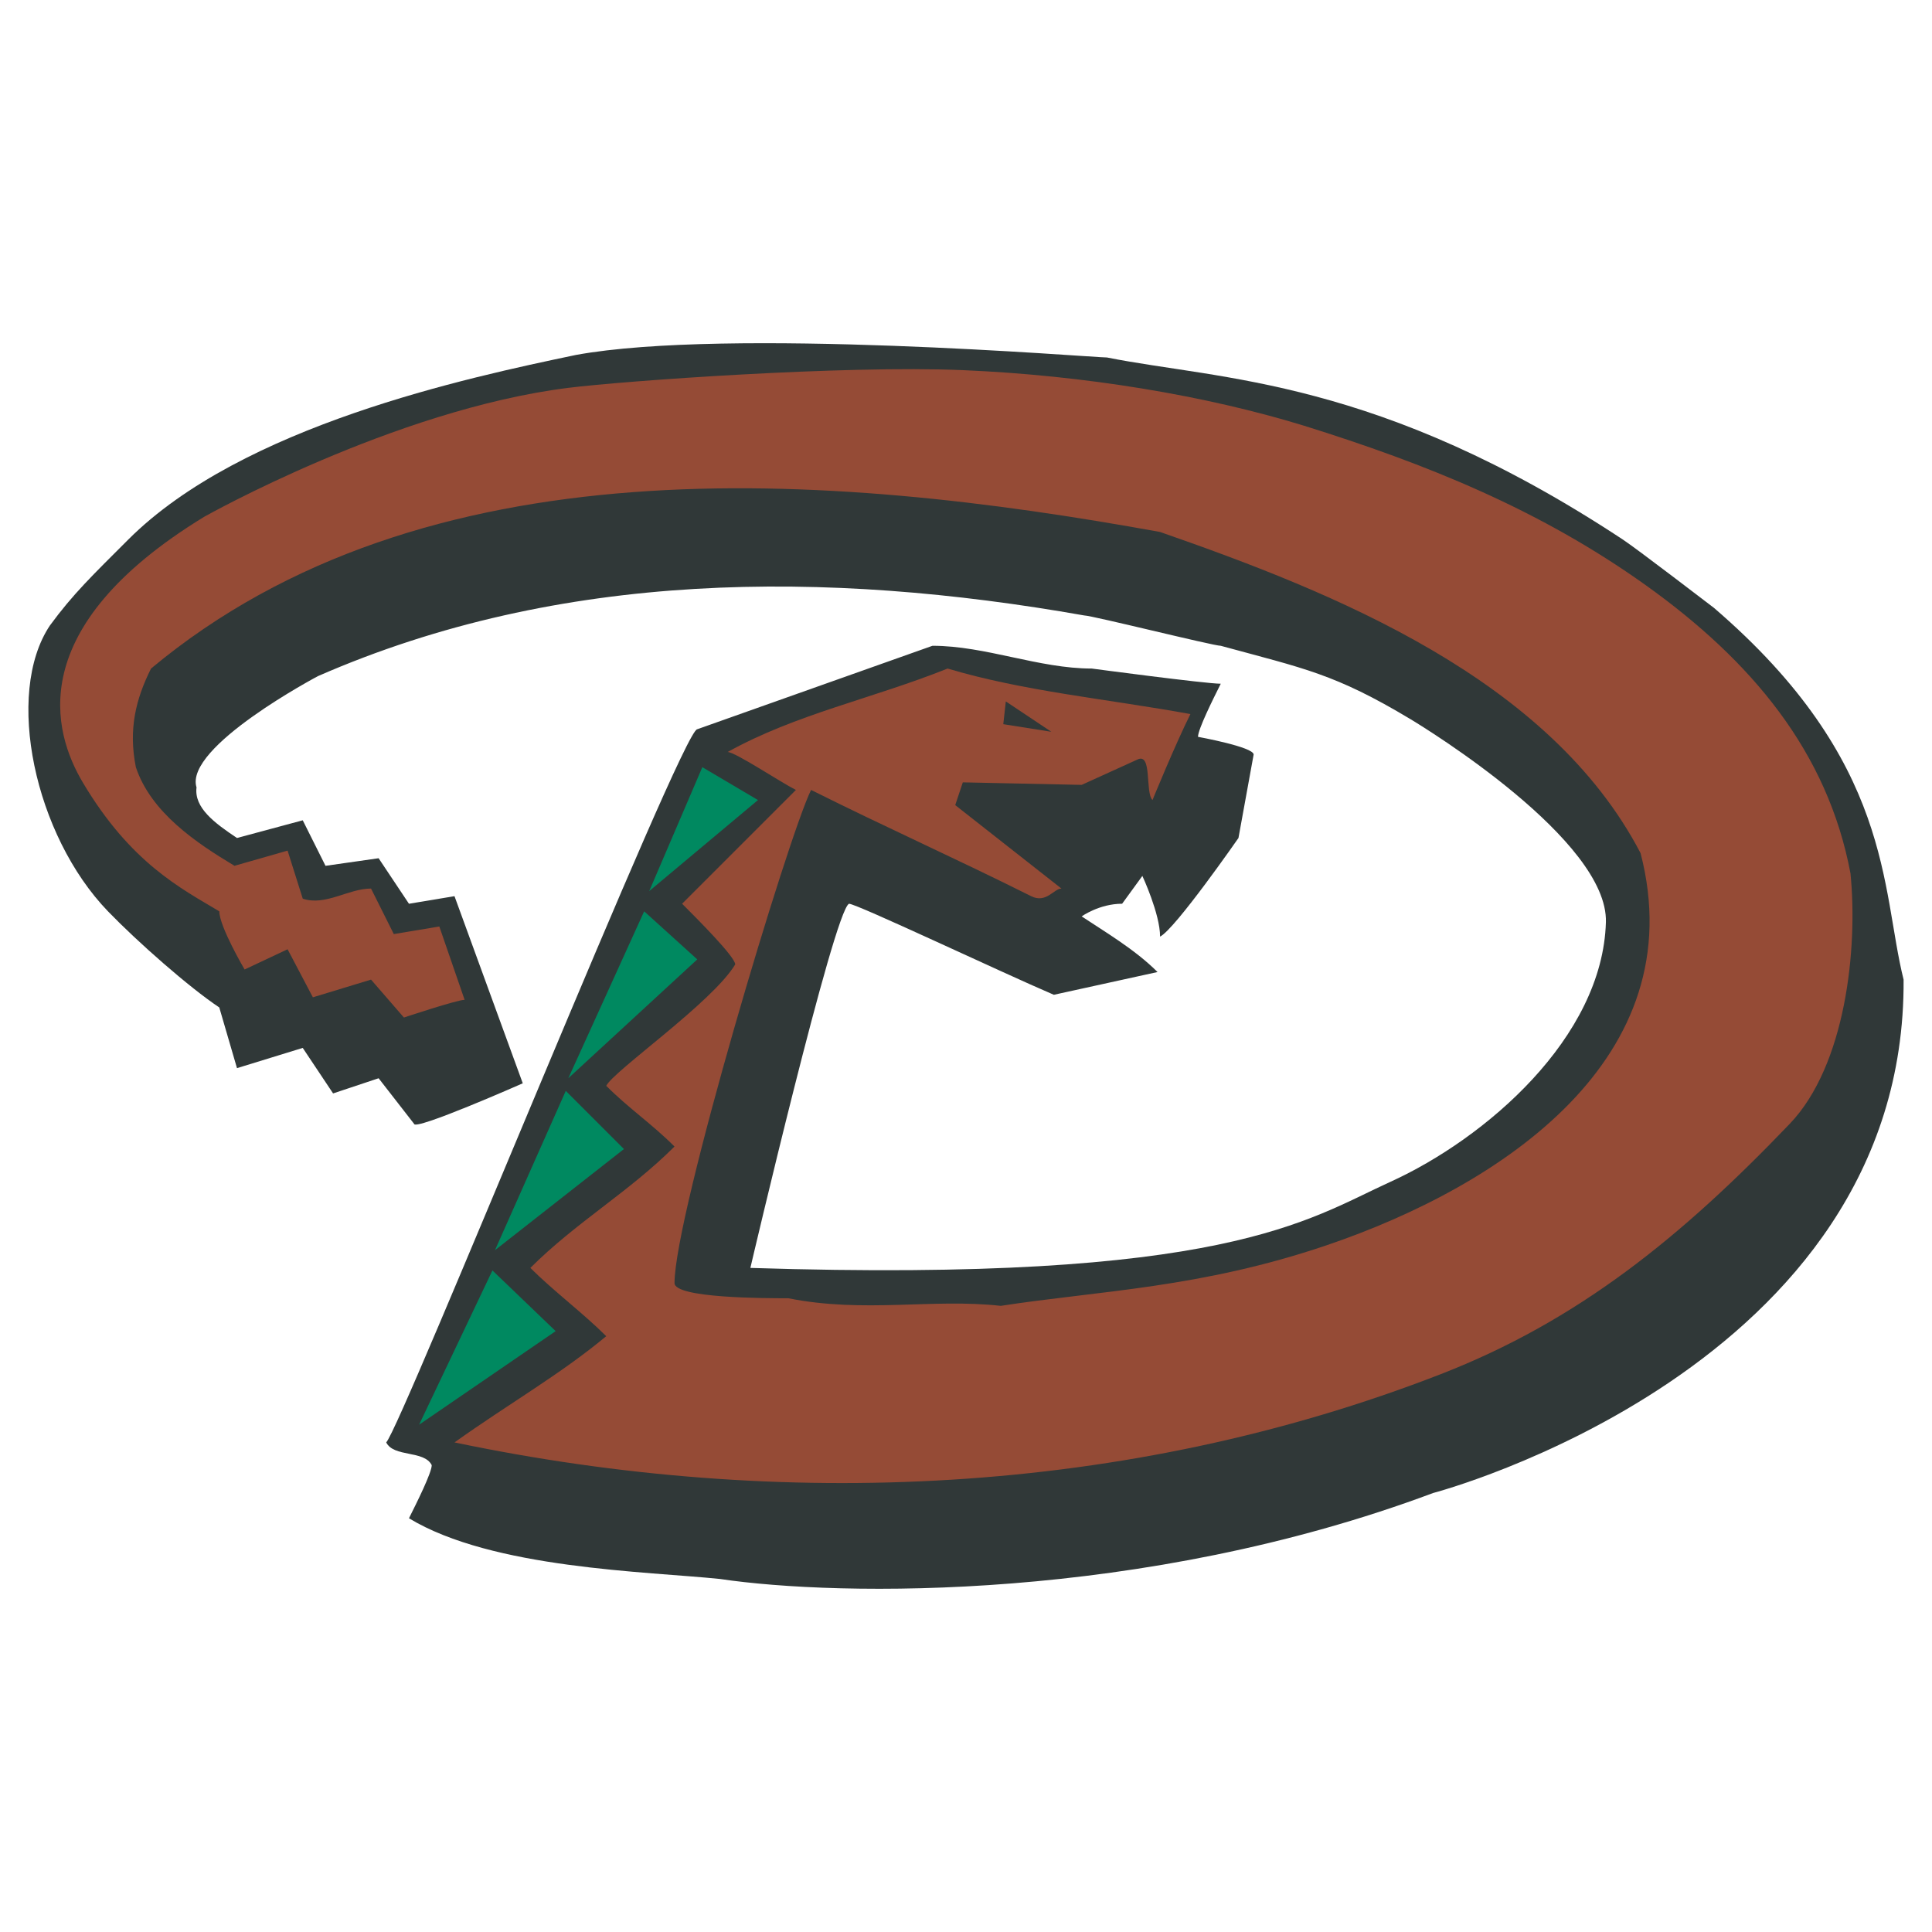 <?xml version="1.0" encoding="utf-8"?>
<!-- Generator: Adobe Illustrator 13.0.0, SVG Export Plug-In . SVG Version: 6.00 Build 14576)  -->
<!DOCTYPE svg PUBLIC "-//W3C//DTD SVG 1.0//EN" "http://www.w3.org/TR/2001/REC-SVG-20010904/DTD/svg10.dtd">
<svg version="1.0" id="Layer_1" xmlns="http://www.w3.org/2000/svg" xmlns:xlink="http://www.w3.org/1999/xlink" x="0px" y="0px"
	 width="192.756px" height="192.756px" viewBox="0 0 192.756 192.756" enable-background="new 0 0 192.756 192.756"
	 xml:space="preserve">
<g>
	<polygon fill-rule="evenodd" clip-rule="evenodd" fill="#FFFFFF" points="0,0 192.756,0 192.756,192.756 0,192.756 0,0 	"/>
	<path fill-rule="evenodd" clip-rule="evenodd" fill="#303838" d="M71.838,157.535c-7.317-0.758-22.708-1.01-31.035-6.057
		c0.757-1.514,2.271-4.541,2.271-5.299c-0.757-1.514-3.785-0.756-4.542-2.27c1.514-1.516,29.521-71.153,31.035-71.153l23.465-8.326
		c5.298,0,10.597,2.271,15.896,2.271c0,0,11.354,1.514,12.868,1.514c-0.758,1.514-2.271,4.542-2.271,5.299
		c0,0,5.551,1.009,5.551,1.766l-1.514,8.326c0,0-6.308,9.083-7.821,9.84c0-2.271-1.767-6.055-1.767-6.055l-2.019,2.775
		c-2.271,0-4.037,1.262-4.037,1.262c2.271,1.514,5.299,3.28,7.57,5.551l-10.346,2.271c-5.299-2.271-19.68-9.083-20.437-9.083
		c-1.514,0.757-9.84,36.333-9.84,36.333c47.436,1.514,55.509-4.795,63.837-8.58c9.502-4.318,21.192-14.381,21.519-25.916
		c0.229-8.145-17.849-19.264-19.502-20.256c-7.569-4.542-10.597-5.046-18.923-7.317c-0.758,0-12.868-3.028-13.625-3.028
		c-25.736-4.542-52.229-4.542-76.452,6.056c0,0-13.373,7.065-12.111,11.102c-0.252,2.019,1.766,3.533,4.037,5.046l6.56-1.766
		l2.271,4.542l5.299-0.757l3.028,4.542l4.542-0.757l6.812,18.67c0,0-10.85,4.795-10.85,4.037l-3.532-4.541l-4.542,1.514
		l-3.028-4.541l-6.56,2.018l-1.767-6.055c-3.027-2.02-8.138-6.522-11.102-9.588C3.461,83.354,0.433,69.225,4.975,62.412
		c2.322-3.166,4.234-4.991,7.822-8.579c11.354-11.354,33.81-16.148,44.66-18.419c15.139-2.775,51.472,0.252,52.986,0.252
		c11.354,2.271,26.998,2.019,51.472,18.167c1.413,0.932,9.084,6.812,9.084,6.812c17.914,15.392,16.652,28.007,18.923,37.091
		c0.253,38.855-46.93,51.219-46.93,51.219C113.975,159.805,83.697,159.301,71.838,157.535L71.838,157.535z"/>
	<path fill-rule="evenodd" clip-rule="evenodd" fill="#954B36" d="M143.748,137.098c-31.312,12.176-65.854,13.625-98.403,6.812
		c5.299-3.785,10.598-6.812,15.139-10.598c-2.271-2.271-5.299-4.543-7.57-6.812c4.542-4.543,9.84-7.57,14.382-12.111
		c-2.271-2.271-4.542-3.785-6.812-6.057c0.757-1.514,10.597-8.326,12.868-12.11c0-0.757-3.785-4.542-5.298-6.056
		c3.785-3.785,7.569-7.569,11.354-11.354c-1.514-0.757-6.056-3.785-6.812-3.785c6.812-3.785,14.382-5.299,21.951-8.327
		c7.57,2.271,15.896,3.028,24.222,4.542c-1.514,3.028-3.784,8.579-3.784,8.579c-0.758-0.757,0-4.794-1.515-4.037l-5.551,2.523
		l-11.858-0.252l-0.757,2.271l10.597,8.326c-0.757,0-1.514,1.514-3.027,0.757c-7.569-3.785-14.382-6.812-21.951-10.597
		c-2.271,4.542-13.625,42.389-13.625,49.201c0,1.514,9.083,1.514,11.354,1.514c7.569,1.514,14.382,0,21.194,0.758
		c9.841-1.516,19.933-1.768,32.549-6.057c17.452-5.934,36.585-18.67,31.286-39.108c-9.083-17.409-30.529-25.988-47.938-32.044
		c-33.306-6.056-73.423-9.083-100.674,13.625c-1.514,3.028-2.271,6.056-1.514,9.84c1.514,4.542,6.056,7.569,9.84,9.84l5.298-1.514
		l1.514,4.794c2.271,0.757,4.542-1.009,6.812-1.009c0.757,1.514,2.271,4.542,2.271,4.542l4.542-0.757l2.523,7.316
		c-0.757,0-6.056,1.766-6.056,1.766l-3.28-3.783l-5.803,1.766l-2.523-4.793l-4.289,2.018c0,0-2.523-4.289-2.523-5.803
		c-3.785-2.271-8.831-4.794-13.625-12.868c-2.943-4.957-6.056-15.392,12.111-26.493c0,0,18.969-10.697,36.333-12.868
		c5.563-0.695,27.502-2.271,39.361-1.766c12.123,0.516,24.222,2.523,34.062,5.551c12.11,3.785,23.465,8.327,34.062,15.896
		c10.597,7.569,18.166,16.653,20.438,28.764c0.757,7.57-0.506,19.176-6.056,24.979C167.68,123.5,157.373,131.799,143.748,137.098
		L143.748,137.098z"/>
	<polygon fill-rule="evenodd" clip-rule="evenodd" fill="#008960" points="41.813,142.143 49.13,126.752 55.438,132.807 
		41.813,142.143 	"/>
	<polygon fill-rule="evenodd" clip-rule="evenodd" fill="#008960" points="49.383,124.734 56.447,108.838 62.25,114.641 
		49.383,124.734 	"/>
	<polygon fill-rule="evenodd" clip-rule="evenodd" fill="#008960" points="56.7,107.576 64.269,90.923 69.567,95.718 56.7,107.576 	
		"/>
	<polygon fill-rule="evenodd" clip-rule="evenodd" fill="#008960" points="64.773,88.905 70.072,76.542 75.623,79.822 
		64.773,88.905 	"/>
	<polygon fill-rule="evenodd" clip-rule="evenodd" fill="#303838" points="100.098,72.252 100.35,69.981 104.891,73.009 
		100.098,72.252 	"/>
</g>
</svg>
